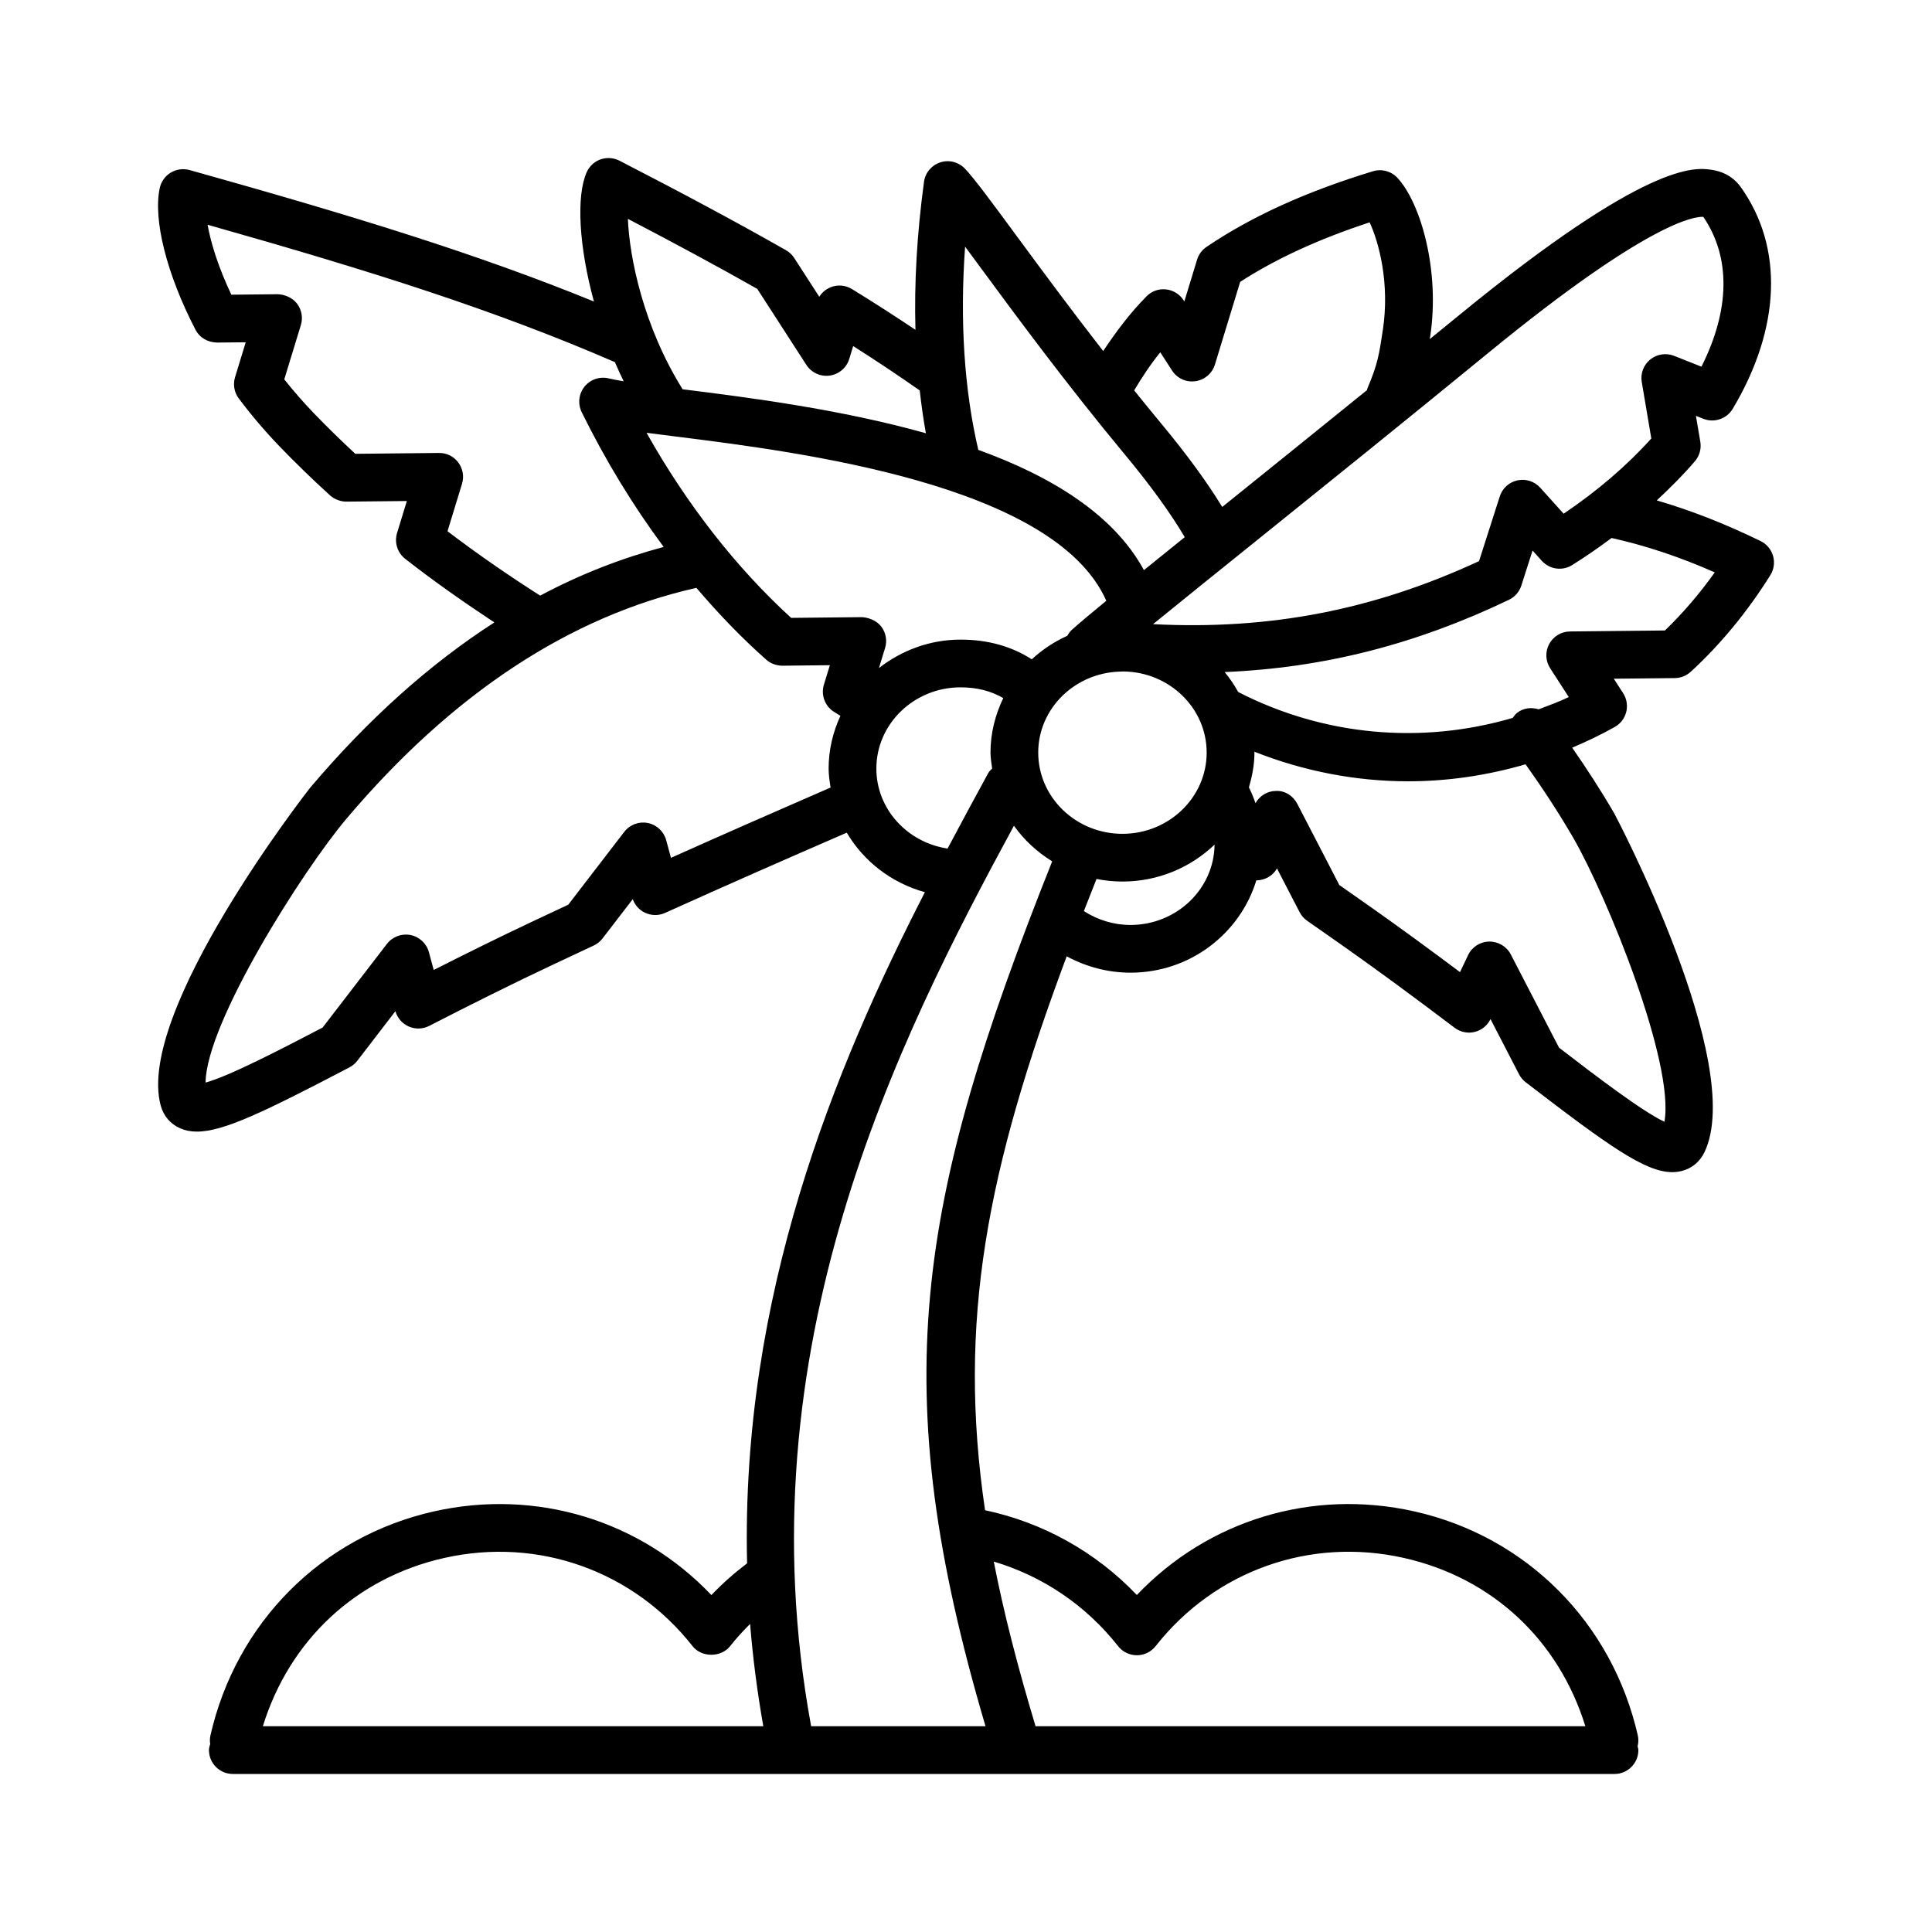<?xml version="1.0" encoding="UTF-8"?>
<!-- Uploaded to: SVG Repo, www.svgrepo.com, Generator: SVG Repo Mixer Tools -->
<svg fill="#000000" width="800px" height="800px" version="1.1" viewBox="144 144 512 512" xmlns="http://www.w3.org/2000/svg">
 <path d="m592.05 322.04c7.918-7.269 15.02-15.891 21.109-25.617 0.957-1.523 1.215-3.375 0.719-5.094-0.492-1.723-1.691-3.16-3.309-3.945-9.453-4.613-18.531-8.152-27.512-10.777 3.606-3.352 7.047-6.785 10.121-10.387 1.215-1.426 1.734-3.309 1.422-5.16l-1.164-6.856 1.984 0.785c2.863 1.133 6.176 0.023 7.766-2.641 12.773-21.41 13.539-42.855 2.098-58.824-1.27-1.77-3.668-3.996-7.926-4.559-4.18-0.559-16.828-2.258-66.648 38.535-2.637 2.156-5.199 4.238-7.801 6.363 0.047-0.289 0.082-0.5 0.125-0.797 2.594-17.289-2.484-35.227-8.688-41.926-1.652-1.785-4.176-2.457-6.492-1.758-17.672 5.379-32.102 11.934-44.098 20.035-1.203 0.812-2.086 2.004-2.516 3.391l-3.379 11.078-0.211-0.332c-1.043-1.613-2.754-2.664-4.66-2.863-1.969-0.211-3.797 0.484-5.152 1.844-4.332 4.387-8.055 9.332-11.48 14.496-8.801-11.32-16.617-21.922-22.914-30.469-6.758-9.176-11.219-15.234-13.719-17.863-1.676-1.762-4.207-2.43-6.531-1.668-2.316 0.746-4 2.754-4.324 5.164-1.867 13.75-2.613 26.832-2.266 39.207-5.387-3.598-10.914-7.18-16.828-10.797-1.676-1.027-3.715-1.219-5.543-0.52-1.301 0.5-2.387 1.402-3.117 2.559l-6.625-10.262c-0.551-0.855-1.301-1.562-2.18-2.066-12.426-7.074-26.867-14.836-44.152-23.738-1.543-0.789-3.344-0.906-4.988-0.348-1.637 0.578-2.973 1.805-3.68 3.387-2.836 6.332-2.062 19.75 1.906 34.285-31.016-12.656-63.582-22.633-107.14-34.84-1.699-0.457-3.508-0.219-5.004 0.68-1.496 0.902-2.551 2.391-2.918 4.098-1.789 8.414 1.84 22.793 9.465 37.527 1.094 2.117 3.195 3.34 5.684 3.414l7.637-0.074-2.828 9.246c-0.59 1.93-0.227 4.031 0.988 5.644 3.285 4.383 6.887 8.621 10.711 12.602 4.168 4.332 8.699 8.734 13.473 13.082 1.184 1.078 2.883 1.656 4.328 1.652l16.027-0.16-2.594 8.484c-0.766 2.504 0.09 5.215 2.152 6.832 7.621 5.965 15.578 11.531 23.633 16.859-17.121 11.023-33.406 25.617-48.75 43.727-0.469 0.555-46.449 59.414-39.668 84.316 0.75 2.754 2.574 4.887 5.144 6.012 1.336 0.586 2.785 0.883 4.457 0.883 7.09 0 18.082-5.352 40.402-17.012 0.812-0.43 1.527-1.023 2.086-1.75l10.105-13.145c0.52 1.805 1.809 3.285 3.527 4.047 1.734 0.77 3.75 0.715 5.445-0.16 11.863-6.102 22.117-11.184 32.273-15.984 3.691-1.75 7.461-3.523 11.297-5.301 0.922-0.43 1.727-1.074 2.348-1.879l8.012-10.418c0.562 1.578 1.727 2.875 3.254 3.598 1.684 0.785 3.613 0.812 5.309 0.047 15.961-7.215 32.34-14.402 48.148-21.266 4.504 7.617 11.863 13.324 20.707 15.773-23.988 46.801-48.773 106.94-47.121 177.86-3.367 2.555-6.539 5.352-9.457 8.41-18.871-19.828-46.406-28.277-73.57-22.164-29.711 6.691-52.395 29.461-59.203 59.414-0.172 0.762-0.152 1.516-0.055 2.242-0.141 0.523-0.324 1.027-0.324 1.594 0 3.492 2.832 6.324 6.324 6.324h148.05l59.941 0.004c0.012 0 0.02-0.004 0.031-0.004h158.14c3.492 0 6.324-2.832 6.324-6.324 0-0.359-0.145-0.664-0.203-1.008 0.215-0.906 0.281-1.859 0.066-2.832-6.805-29.953-29.492-52.719-59.191-59.414-27.18-6.109-54.703 2.332-73.578 22.152-10.887-11.422-24.887-19.215-40.23-22.469-7.375-50.078 0.5-90.188 21.637-146.79 5.148 2.785 10.941 4.336 16.902 4.336 15.809 0 29.039-10.367 33.352-24.461 2.207-0.02 4.332-1.137 5.477-3.16l5.992 11.582c0.469 0.91 1.164 1.691 2 2.281 3.457 2.402 6.852 4.785 10.176 7.129 8.977 6.352 18.164 13.098 28.902 21.23 1.516 1.148 3.477 1.559 5.316 1.102 1.84-0.449 3.379-1.699 4.195-3.402l7.57 14.637c0.43 0.82 1.027 1.543 1.762 2.106 21.973 16.883 31.691 23.816 38.812 23.816 0.836 0 1.637-0.098 2.43-0.281 2.727-0.656 4.902-2.434 6.133-5.012 11.156-23.355-23.547-89.152-23.914-89.789-3.547-6.117-7.305-11.859-11.141-17.41 3.824-1.621 7.602-3.422 11.281-5.488 1.523-0.852 2.625-2.297 3.043-3.988 0.418-1.691 0.117-3.488-0.82-4.953l-2.484-3.844 16.168-0.168c1.555-0.012 3.051-0.605 4.211-1.664zm-53.34-84.758c42.098-34.461 54.406-35.953 56.68-35.816 7.309 10.699 7.106 24.633-0.492 39.707l-7.25-2.871c-2.133-0.836-4.535-0.469-6.309 0.961-1.777 1.438-2.641 3.719-2.258 5.969l2.535 14.969c-6.508 7.227-14.297 13.906-23.234 19.938l-6.207-6.891c-1.516-1.676-3.812-2.43-6.031-1.949-2.211 0.473-4 2.102-4.691 4.258l-5.488 17.148c-27.961 12.953-55.465 18.285-86.398 16.707 7.254-5.918 16.742-13.551 27.449-22.164 17.641-14.199 39.207-31.547 61.695-49.965zm-119.57 106.16c0-11.645 9.652-21.105 21.637-21.461 0.051 0 0.105 0 0.156-0.004 0.297-0.012 0.57-0.02 0.863-0.031 12.152 0.176 21.984 9.734 21.984 21.496 0 11.871-10.016 21.531-22.324 21.531-12.305 0-22.316-9.664-22.316-21.531zm-42.211-22.402 1.629-5.32c0.59-1.93 0.223-4.027-0.988-5.637-1.215-1.613-3.301-2.418-5.133-2.535l-18.773 0.195c-14.566-13.297-27.648-30.059-38.324-49.047 2.348 0.309 4.891 0.625 7.609 0.969 32.738 4.098 100.55 12.605 114.23 43.543-4.086 3.359-7.211 5.984-9.09 7.672-0.52 0.469-0.922 1.023-1.254 1.617-3.481 1.578-6.656 3.68-9.402 6.231-5.391-3.473-11.715-5.223-18.867-5.223-8.211 0-15.668 2.891-21.641 7.535zm74.562-83.672 3.109 4.82c1.34 2.066 3.715 3.184 6.191 2.836 2.434-0.336 4.453-2.062 5.176-4.414l6.695-21.914c9.527-6.152 20.809-11.336 34.305-15.766 2.516 5.422 5.344 16.227 3.516 28.43-1.008 6.664-1.379 9.16-4.133 15.637-0.055 0.125-0.035 0.262-0.082 0.387-13.418 10.871-26.117 21.105-37.176 30.008-0.406 0.328-0.781 0.629-1.184 0.953-3.996-6.523-9.367-13.91-16.199-22.133-2.434-2.926-4.805-5.848-7.141-8.75 2.109-3.555 4.356-6.945 6.922-10.094zm-51.727-28c1.102 1.484 2.262 3.062 3.477 4.711 9.863 13.391 23.371 31.734 38.738 50.227 6.961 8.379 12.281 15.754 15.992 22.047-3.906 3.148-7.535 6.074-10.816 8.734-8.02-14.777-24.555-24.867-43.891-31.867-3.711-15.816-4.926-34.145-3.5-53.852zm-55.078 11.188 13.008 20.141c1.328 2.066 3.777 3.188 6.184 2.836 2.445-0.336 4.465-2.062 5.184-4.414l1.039-3.402c6.172 3.906 11.98 7.793 17.637 11.758 0.438 3.859 0.961 7.656 1.637 11.34-22.711-6.367-46.984-9.473-64.492-11.656-0.016-0.023-0.016-0.059-0.031-0.086-10.375-16.625-14.047-34.934-14.453-45.074 13.031 6.801 24.32 12.906 34.289 18.559zm-82.09 64.223 3.844-12.57c0.59-1.93 0.227-4.019-0.984-5.637-1.211-1.617-3.004-2.555-5.133-2.535l-22.164 0.227c-3.898-3.617-7.613-7.254-11.055-10.832-2.727-2.836-5.332-5.82-7.769-8.898l4.398-14.391c0.59-1.93 0.227-4.019-0.984-5.637-1.211-1.613-3.281-2.465-5.133-2.535l-12.305 0.125c-3.57-7.535-5.477-13.891-6.297-18.539 43.812 12.395 76.238 22.668 107.94 36.41 0.734 1.707 1.508 3.406 2.324 5.078-1.547-0.258-2.918-0.508-3.93-0.762-2.387-0.594-4.902 0.258-6.445 2.172-1.543 1.914-1.832 4.551-0.75 6.758 6.281 12.777 13.598 24.781 21.723 35.727-11.18 3.004-22.105 7.234-32.723 12.902-8.359-5.32-16.613-11.012-24.559-17.062zm59.215 86.559-1.258-4.676c-0.629-2.316-2.519-4.086-4.875-4.555-2.371-0.469-4.781 0.441-6.246 2.348l-14.836 19.301c-3.379 1.57-6.707 3.133-9.977 4.684-8.238 3.898-16.539 7.977-25.68 12.617l-1.27-4.707c-0.629-2.324-2.516-4.086-4.875-4.559-2.363-0.457-4.781 0.441-6.246 2.348l-17.051 22.172c-10.969 5.727-24.844 12.922-31.016 14.582 0.145-15.836 25.77-56.27 37.434-70.039 28.035-33.102 59.207-53.559 92.645-61.066 5.863 6.898 12.043 13.312 18.516 19.043 1.168 1.043 2.727 1.578 4.258 1.586l12.594-0.133-1.582 5.168c-0.816 2.68 0.223 5.57 2.559 7.117 0.609 0.402 1.215 0.742 1.82 1.133-1.977 4.277-3.129 8.984-3.129 13.969 0 1.723 0.266 3.375 0.52 5.031-13.867 6.031-28.184 12.305-42.305 18.637zm54.434-23.66c0-11.871 10.016-21.527 22.324-21.527 4.379 0 8.098 0.977 11.309 2.856-2.117 4.398-3.387 9.254-3.387 14.43 0 1.445 0.258 2.82 0.438 4.219-0.379 0.395-0.781 0.754-1.055 1.258-3.43 6.293-7.062 12.992-10.758 19.961-10.664-1.609-18.871-10.465-18.871-21.195zm-114.52 209.2c24.852-5.598 50.078 3.359 65.816 23.371 2.398 3.043 7.543 3.043 9.945 0 1.637-2.086 3.438-4.031 5.301-5.894 0.711 8.879 1.879 17.922 3.496 27.109h-132.62c7.055-22.766 24.59-39.301 48.062-44.586zm178.58 23.367c1.199 1.523 3.027 2.414 4.973 2.414 1.945 0 3.773-0.891 4.973-2.414 15.742-20.012 40.941-28.984 65.828-23.367 23.469 5.285 41 21.816 48.055 44.586h-145.7c-4.715-15.66-8.449-30.113-11.07-43.625 12.902 3.82 24.426 11.574 32.945 22.406zm-35.133 21.219h-46.211c-18.418-99.973 23.074-182.09 53.746-238.64 2.68 3.789 6.144 6.973 10.133 9.441-36.242 91.004-44.141 139.48-17.668 229.2zm38.41-212.34c-4.43 0-8.695-1.328-12.344-3.68 1.09-2.793 2.207-5.633 3.352-8.508 2.223 0.434 4.516 0.68 6.867 0.68 9.508 0 18.113-3.75 24.418-9.785-0.129 11.762-10.07 21.293-22.293 21.293zm117.27-23.227c9.012 15.562 27.004 59.824 24.242 75.375-5.75-2.644-18.148-12.105-27.93-19.625l-12.785-24.711c-1.109-2.133-3.324-3.441-5.727-3.414-2.402 0.039-4.574 1.441-5.602 3.613l-2.133 4.488c-8.273-6.203-15.715-11.629-23.027-16.801-2.934-2.074-5.926-4.172-8.961-6.289l-11.129-21.508c-1.109-2.137-3.301-3.562-5.727-3.414-2.254 0.035-4.258 1.301-5.356 3.238-0.484-1.426-1.062-2.816-1.738-4.176 0.855-2.957 1.461-6.016 1.461-9.238 0-0.074-0.023-0.145-0.023-0.227 13.129 5.195 26.938 7.844 40.77 7.844 10.469 0 20.93-1.543 31.105-4.508 4.324 6.082 8.566 12.484 12.559 19.352zm-0.793-54.551c-2.301 0.02-4.414 1.301-5.508 3.324-1.09 2.031-0.992 4.492 0.258 6.422l4.934 7.637c-2.613 1.246-5.297 2.238-7.981 3.246-1.879-0.578-3.965-0.395-5.652 0.887-0.516 0.387-0.871 0.891-1.23 1.387-24.07 7.062-49.961 4.84-72.746-6.863-1.031-1.879-2.223-3.637-3.586-5.285 26.215-1.098 50.609-7.305 75.328-19.145 1.57-0.754 2.766-2.121 3.293-3.777l2.973-9.281 2.449 2.719c2.062 2.289 5.445 2.762 8.051 1.133 3.652-2.281 7.109-4.695 10.449-7.176 8.957 1.988 17.965 4.973 27.34 9.113-4.031 5.656-8.449 10.812-13.203 15.395z"/>
</svg>